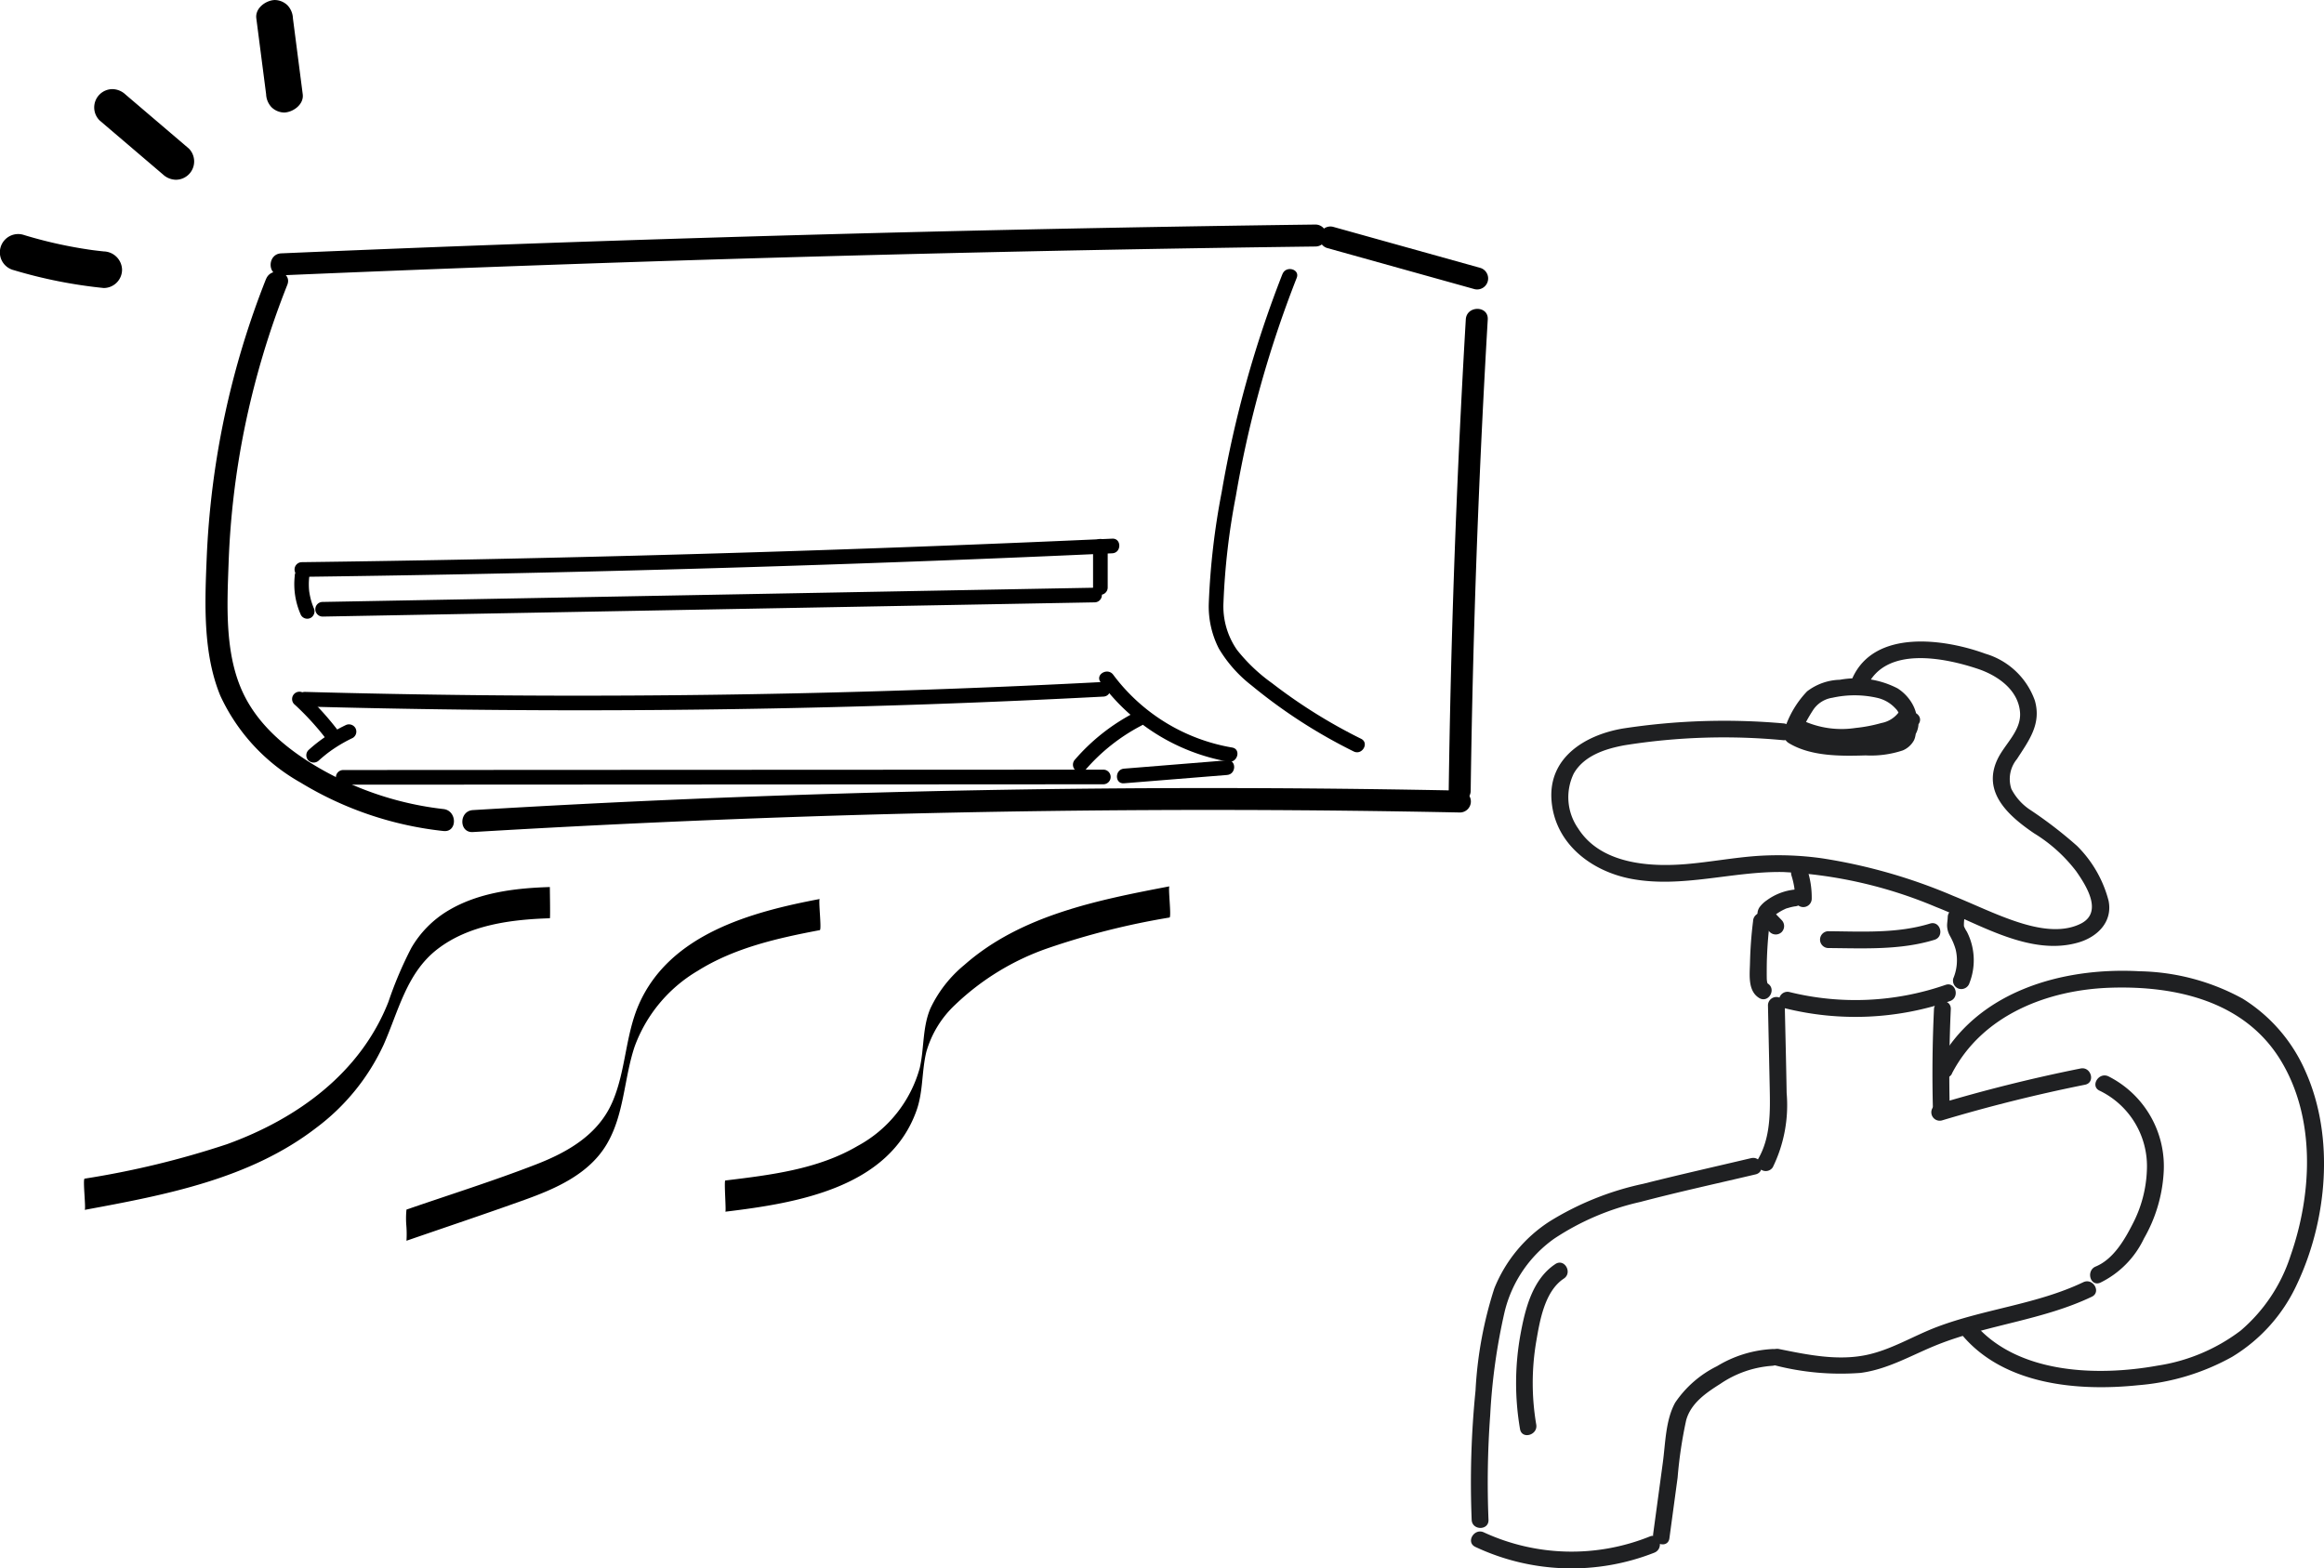 <svg xmlns="http://www.w3.org/2000/svg" width="217.126" height="146.555" viewBox="0 0 217.126 146.555">
  <g id="グループ_11431" data-name="グループ 11431" transform="translate(-1016.874 -5021.665)">
    <g id="グループ_10011" data-name="グループ 10011" transform="translate(532.063 -1839.335)">
      <g id="グループ_1330" data-name="グループ 1330" transform="translate(492.657 6881.986)">
        <g id="グループ_1310" data-name="グループ 1310" transform="translate(17.439)">
          <path id="パス_6069" data-name="パス 6069" d="M692.346,5372.107q18.855-.807,37.717-1.4,18.776-.586,37.561-.952,10.672-.208,21.344-.342a1.026,1.026,0,0,0,0-2.052q-18.87.243-37.738.707-18.78.464-37.555,1.14-10.667.387-21.331.845c-1.318.055-1.325,2.114,0,2.051Z" transform="translate(-691.353 -5367.365)"/>
        </g>
        <g id="グループ_1311" data-name="グループ 1311" transform="translate(115.393 0.171)">
          <path id="パス_6070" data-name="パス 6070" d="M778.022,5369.536l13.767,3.84a1.029,1.029,0,0,0,.547-1.983h0l-13.767-3.84a1.029,1.029,0,0,0-.547,1.983Z" transform="translate(-777.267 -5367.516)"/>
        </g>
        <g id="グループ_1312" data-name="グループ 1312" transform="translate(127.504 7.876)">
          <path id="パス_6071" data-name="パス 6071" d="M789.485,5375.259q-1.006,17.142-1.415,34.312-.114,4.868-.181,9.736a1.026,1.026,0,0,0,2.052,0q.236-17.169,1.072-34.317.238-4.863.523-9.725c.077-1.323-1.979-1.318-2.052,0Z" transform="translate(-787.889 -5374.274)"/>
        </g>
        <g id="グループ_1313" data-name="グループ 1313" transform="translate(105.08 4.153)">
          <path id="パス_6072" data-name="パス 6072" d="M775.12,5371.454a103.813,103.813,0,0,0-5.687,20.409,68.358,68.358,0,0,0-1.2,10.285,8.636,8.636,0,0,0,.937,4.324,12.375,12.375,0,0,0,3.07,3.457,49.332,49.332,0,0,0,9.525,6.156c.788.392,1.482-.79.692-1.184a49.509,49.509,0,0,1-8.323-5.2,16.048,16.048,0,0,1-3.265-3.1,7.121,7.121,0,0,1-1.267-4.446,65.465,65.465,0,0,1,1.154-9.92q.836-4.913,2.147-9.726a103.826,103.826,0,0,1,3.54-10.674c.323-.821-1-1.178-1.323-.364Z" transform="translate(-768.221 -5371.008)"/>
        </g>
        <g id="グループ_1314" data-name="グループ 1314" transform="translate(19.649 32.132)">
          <path id="パス_6073" data-name="パス 6073" d="M693.336,5396.231a7,7,0,0,0,.577,3.673.683.683,0,0,0,.935.247h0a.706.706,0,0,0,.245-.937h0c-.015-.037-.03-.073-.043-.114s-.042-.113-.063-.167q-.07-.2-.127-.4a6.949,6.949,0,0,1-.167-.788c-.008-.05-.006-.04,0,.034,0-.039-.009-.079-.012-.114-.006-.059-.011-.113-.016-.179-.01-.139-.016-.278-.016-.419a6.376,6.376,0,0,1,.05-.833.685.685,0,0,0-.684-.684h0a.707.707,0,0,0-.684.684Z" transform="translate(-693.291 -5395.548)"/>
        </g>
        <g id="グループ_1315" data-name="グループ 1315" transform="translate(94.276 29.373)">
          <path id="パス_6074" data-name="パス 6074" d="M758.745,5393.813v3.853a.684.684,0,1,0,1.368,0v-3.853a.684.684,0,1,0-1.368,0Z" transform="translate(-758.745 -5393.129)"/>
        </g>
        <g id="グループ_1316" data-name="グループ 1316" transform="translate(35.347 52.652)">
          <path id="パス_6075" data-name="パス 6075" d="M800.258,5413.782q-18.013-.363-36.044-.168-17.938.2-35.862.953-10.155.428-20.3,1.037c-1.316.079-1.325,2.136,0,2.052q17.99-1.076,36.009-1.6,17.93-.51,35.871-.462,10.164.027,20.327.234a1.026,1.026,0,0,0,0-2.052Z" transform="translate(-707.059 -5413.546)"/>
        </g>
        <g id="グループ_1317" data-name="グループ 1317" transform="translate(11.353 4.402)">
          <path id="パス_6076" data-name="パス 6076" d="M691.668,5371.913a79.682,79.682,0,0,0-5.539,26.022c-.177,4.23-.372,8.926,1.272,12.915a17.951,17.951,0,0,0,7.505,8.119,32.284,32.284,0,0,0,13.34,4.521c1.314.149,1.3-1.909,0-2.052a29.937,29.937,0,0,1-11.279-3.642c-3.069-1.728-6.006-4.059-7.5-7.331-1.673-3.656-1.432-8.126-1.292-12.048a76.832,76.832,0,0,1,1.482-12.533,79.043,79.043,0,0,1,4-13.423c.488-1.231-1.5-1.764-1.984-.546Z" transform="translate(-686.015 -5371.227)"/>
        </g>
        <g id="グループ_1318" data-name="グループ 1318" transform="translate(19.683 29.349)">
          <path id="パス_6077" data-name="パス 6077" d="M694.005,5396.673q29.51-.379,59-1.5,8.354-.317,16.7-.7c.878-.04.884-1.412,0-1.368q-29.482,1.332-58.992,1.923-8.358.168-16.717.274a.684.684,0,0,0,0,1.368Z" transform="translate(-693.321 -5393.107)"/>
        </g>
        <g id="グループ_1319" data-name="グループ 1319" transform="translate(21.612 33.932)">
          <path id="パス_6078" data-name="パス 6078" d="M695.7,5399.824l56.225-1.037,15.892-.292a.684.684,0,1,0,0-1.368h0l-56.225,1.037-15.894.292a.684.684,0,1,0,0,1.368Z" transform="translate(-695.012 -5397.128)"/>
        </g>
        <g id="グループ_1320" data-name="グループ 1320" transform="translate(19.445 43.649)">
          <path id="パス_6079" data-name="パス 6079" d="M693.314,5406.816q.846.776,1.622,1.628.381.421.745.855c.121.146.24.293.357.439.059.077.117.153.174.229-.042-.055-.022-.029.008.01l.114.152a.7.7,0,0,0,.938.245.693.693,0,0,0,.246-.938,26.473,26.473,0,0,0-3.237-3.585.685.685,0,0,0-.969.969h0Z" transform="translate(-693.112 -5405.65)"/>
        </g>
        <g id="グループ_1321" data-name="グループ 1321" transform="translate(94.845 41.765)">
          <path id="パス_6080" data-name="パス 6080" d="M759.375,5404.984a18.894,18.894,0,0,0,11.929,7.434c.863.15,1.234-1.172.365-1.321a17.546,17.546,0,0,1-11.109-6.8C760.043,5403.589,758.849,5404.272,759.375,5404.984Z" transform="translate(-759.244 -5403.997)"/>
        </g>
        <g id="グループ_1322" data-name="グループ 1322" transform="translate(19.948 42.736)">
          <path id="パス_6081" data-name="パス 6081" d="M694.243,5407.144q29.126.8,58.261-.212,8.175-.286,16.343-.714c.878-.046.884-1.418,0-1.368q-29.1,1.523-58.254,1.236-8.18-.084-16.355-.308a.684.684,0,1,0,0,1.368Z" transform="translate(-693.553 -5404.848)"/>
        </g>
        <g id="グループ_1323" data-name="グループ 1323" transform="translate(92.399 45.514)">
          <path id="パス_6082" data-name="パス 6082" d="M762.842,5407.38a18.778,18.778,0,0,0-5.549,4.374.7.7,0,0,0,0,.97.694.694,0,0,0,.969,0,17.751,17.751,0,0,1,5.271-4.16.686.686,0,1,0-.692-1.185Z" transform="translate(-757.099 -5407.285)"/>
        </g>
        <g id="グループ_1324" data-name="グループ 1324" transform="translate(20.771 46.702)">
          <path id="パス_6083" data-name="パス 6083" d="M697.921,5408.414a14.315,14.315,0,0,0-3.444,2.318.683.683,0,0,0,0,.967l0,0a.7.7,0,0,0,.969,0c.241-.217.488-.423.74-.624.081-.065-.083.061,0,0l.114-.089.189-.138c.136-.1.272-.192.41-.285a13.833,13.833,0,0,1,1.71-.967.685.685,0,0,0,.249-.935l0,0a.7.7,0,0,0-.938-.246Z" transform="translate(-694.275 -5408.328)"/>
        </g>
        <g id="グループ_1325" data-name="グループ 1325" transform="translate(23.538 50.932)">
          <path id="パス_6084" data-name="パス 6084" d="M697.386,5413.442l55.31-.029,15.705-.009a.683.683,0,1,0,0-1.367l-55.31.026-15.706.009a.684.684,0,0,0,0,1.369Z" transform="translate(-696.702 -5412.038)"/>
        </g>
        <g id="グループ_1326" data-name="グループ 1326" transform="translate(96.506 50.057)">
          <path id="パス_6085" data-name="パス 6085" d="M761.359,5413.419l9.638-.778c.873-.071.881-1.444,0-1.369l-9.638.779C760.486,5412.122,760.478,5413.494,761.359,5413.419Z" transform="translate(-760.701 -5411.27)"/>
        </g>
        <g id="グループ_1327" data-name="グループ 1327" transform="translate(0 61.9)">
          <path id="パス_6086" data-name="パス 6086" d="M703.991,5421.667c-3.247.1-6.687.512-9.524,2.218a9.754,9.754,0,0,0-3.419,3.476,35.893,35.893,0,0,0-2.139,5.039c-2.62,6.656-8.514,10.915-15.068,13.292a82.777,82.777,0,0,1-13.314,3.224c-.194.037.152,2.889,0,2.918,7.526-1.389,15.415-2.877,21.627-7.659a20.34,20.34,0,0,0,6.3-7.754c1.413-3.18,2.152-6.742,5.061-8.97,2.949-2.258,6.879-2.753,10.478-2.866.052,0-.008-2.917,0-2.917Z" transform="translate(-660.467 -5421.667)"/>
        </g>
        <g id="グループ_1328" data-name="グループ 1328" transform="translate(30.09 63.01)">
          <path id="パス_6087" data-name="パス 6087" d="M730.141,5422.818c-6.4,1.21-13.994,3.266-16.894,9.82-1.3,2.942-1.218,6.291-2.523,9.231-1.328,2.992-4.151,4.609-7.083,5.746-3.983,1.545-8.083,2.831-12.12,4.227a8.112,8.112,0,0,0-.015,1.456,10.106,10.106,0,0,1,.015,1.454c3.687-1.275,7.389-2.512,11.06-3.831,2.89-1.04,5.953-2.383,7.61-5.123,1.677-2.772,1.638-6.159,2.639-9.169a13.654,13.654,0,0,1,5.906-7.1c3.438-2.154,7.466-3.055,11.4-3.8.194-.037-.156-2.888,0-2.917Z" transform="translate(-691.481 -5422.811)"/>
        </g>
        <g id="グループ_1329" data-name="グループ 1329" transform="translate(59.875 61.835)">
          <path id="パス_6088" data-name="パス 6088" d="M763.724,5421.6c-6.694,1.279-13.907,2.7-19.174,7.351a11.761,11.761,0,0,0-3.159,4.045c-.762,1.779-.575,3.724-1,5.578a11.859,11.859,0,0,1-5.8,7.282c-3.727,2.194-8.15,2.717-12.365,3.23-.138.017.1,2.911,0,2.916,6.627-.8,15.3-2.2,17.869-9.474.627-1.777.468-3.666.914-5.475a9.633,9.633,0,0,1,2.688-4.386,23.745,23.745,0,0,1,8.613-5.27,69.98,69.98,0,0,1,11.414-2.883c.2-.039-.157-2.887,0-2.916Z" transform="translate(-722.181 -5421.6)"/>
        </g>
      </g>
      <g id="グループ_1375" data-name="グループ 1375" transform="translate(493.619 6869.329)">
        <path id="パス_6131" data-name="パス 6131" d="M677.395,5359.184l5.917,5.047a1.823,1.823,0,0,0,1.21.5,1.711,1.711,0,0,0,1.21-2.92l-5.918-5.048a1.825,1.825,0,0,0-1.21-.5,1.711,1.711,0,0,0-1.209,2.92Z" transform="translate(-676.901 -5356.264)"/>
      </g>
      <g id="グループ_1376" data-name="グループ 1376" transform="translate(508.748 6861)">
        <path id="パス_6132" data-name="パス 6132" d="M688.18,5351.67l.916,7.093a1.882,1.882,0,0,0,.5,1.21,1.738,1.738,0,0,0,1.21.5c.829-.038,1.833-.761,1.71-1.71l-.916-7.093a1.877,1.877,0,0,0-.5-1.209,1.736,1.736,0,0,0-1.21-.5c-.828.037-1.832.759-1.71,1.71Z" transform="translate(-688.17 -5349.959)"/>
      </g>
      <g id="グループ_1377" data-name="グループ 1377" transform="translate(484.811 6882.871)">
        <path id="パス_6133" data-name="パス 6133" d="M671.419,5369.5a44.985,44.985,0,0,0,8.45,1.682,1.716,1.716,0,0,0,1.71-1.71,1.755,1.755,0,0,0-1.71-1.709c-.358-.038-.715-.08-1.072-.125.31.039-.043-.005-.156-.023-.153-.021-.306-.044-.457-.069q-.99-.152-1.972-.354-1.965-.4-3.883-.99a1.711,1.711,0,0,0-.909,3.3Z" transform="translate(-670.175 -5366.141)"/>
      </g>
    </g>
    <g id="グループ_2837" data-name="グループ 2837" transform="translate(583.359 -2004.389)">
      <g id="グループ_2816" data-name="グループ 2816" transform="translate(570.941 7086)">
        <g id="グループ_2816-2" data-name="グループ 2816" transform="translate(7.511)">
          <path id="パス_7526" data-name="パス 7526" d="M638.2,4615.759a62.513,62.513,0,0,0-15,.481c-3.495.6-6.956,2.694-6.656,6.7.3,4.048,3.719,6.653,7.491,7.352,4.717.872,9.4-.721,14.126-.644a41.857,41.857,0,0,1,14.327,3.276c4.047,1.572,8.776,4.623,13.287,3.307,1.781-.52,3.211-1.932,2.814-3.9a11.165,11.165,0,0,0-2.953-5.13,39.978,39.978,0,0,0-4.476-3.432,5.2,5.2,0,0,1-1.653-1.887,2.929,2.929,0,0,1,.523-2.79c1.119-1.738,2.3-3.273,1.673-5.461a7,7,0,0,0-4.62-4.38c-3.821-1.4-10.356-2.326-12.425,2.279-.411.916.943,1.717,1.358.793,1.716-3.819,7.219-2.709,10.352-1.661,1.832.613,3.766,1.935,3.947,4.039.149,1.734-1.423,2.97-2.107,4.417-1.468,3.105,1.078,5.318,3.429,6.917a14.359,14.359,0,0,1,3.935,3.553c.968,1.388,2.522,3.855.392,4.9-1.873.918-4.21.394-6.083-.237-1.975-.668-3.86-1.588-5.791-2.369a50.944,50.944,0,0,0-12.322-3.523,29.578,29.578,0,0,0-5.958-.217c-2.238.155-4.447.576-6.683.764-3.5.295-8-.035-10.089-3.323a5.084,5.084,0,0,1-.413-5.144c.96-1.667,2.936-2.3,4.716-2.632a58.877,58.877,0,0,1,14.862-.476c1.01.073,1.005-1.5,0-1.572Z" transform="translate(-616.527 -4608.111)" fill="#1f2022"/>
        </g>
        <g id="グループ_2817" data-name="グループ 2817" transform="translate(29.298 3.478)">
          <path id="パス_7527" data-name="パス 7527" d="M645.783,4617.534a15.186,15.186,0,0,1,1.163-2.123,2.622,2.622,0,0,1,1.773-1.1,9.538,9.538,0,0,1,4.2.013,3.285,3.285,0,0,1,1.678.972,1.406,1.406,0,0,1,.3,1.628,2.468,2.468,0,0,1-1.585.775,12.307,12.307,0,0,1-2.567.239c-1.649,0-3.612-.189-4.81-1.455l-.953,1.234a10.3,10.3,0,0,0,6.265.948c1.816-.23,4.191-.573,5.143-2.367l-1.235.159c.165.181-.019.49-.156.628a2.194,2.194,0,0,1-1.092.446,20.047,20.047,0,0,1-2.841.4,11.75,11.75,0,0,1-5.633-.743c-.9-.4-1.681.818-.793,1.357,2.063,1.254,4.851,1.225,7.186,1.153a9.407,9.407,0,0,0,3.464-.465,2.135,2.135,0,0,0,1.034-.918c.258-.482.145-1.1.448-1.542.575-.835-.787-1.623-1.358-.794a3.037,3.037,0,0,0-.391,1.262.7.7,0,0,1-.626.651,12.271,12.271,0,0,1-3,.247c-1.93.029-4.258.088-5.964-.949l-.793,1.357a14.39,14.39,0,0,0,7.782.813,6.873,6.873,0,0,0,3.554-1.05,2.064,2.064,0,0,0,.289-2.967.792.792,0,0,0-1.234.16,2.627,2.627,0,0,1-1.745,1.171,14.027,14.027,0,0,1-2.41.46,8.675,8.675,0,0,1-5.1-.776.789.789,0,0,0-.953,1.234c1.4,1.479,3.55,1.844,5.5,1.908a14.439,14.439,0,0,0,3.407-.288,4.074,4.074,0,0,0,2.252-1.138c1.358-1.543.345-3.679-1.181-4.643a8.462,8.462,0,0,0-5.39-.8,5.247,5.247,0,0,0-3.058,1.082,9.168,9.168,0,0,0-1.922,3.025c-.43.909.925,1.708,1.357.793Z" transform="translate(-644.245 -4612.536)" fill="#1f2022"/>
        </g>
        <g id="グループ_2818" data-name="グループ 2818" transform="translate(29.894 20.801)">
          <path id="パス_7528" data-name="パス 7528" d="M645.036,4635.577a7.63,7.63,0,0,1,.3,1.293l-.028-.21a7.744,7.744,0,0,1,.068,1.143.786.786,0,1,0,1.572,0,8.318,8.318,0,0,0-.392-2.645.787.787,0,0,0-1.516.419Z" transform="translate(-645.003 -4634.576)" fill="#1f2022"/>
        </g>
        <g id="グループ_2819" data-name="グループ 2819" transform="translate(26.764 23.18)">
          <path id="パス_7529" data-name="パス 7529" d="M644.5,4637.6a5.343,5.343,0,0,0-2.612,1.008,2.783,2.783,0,0,0-.667.64,1.151,1.151,0,0,0-.065,1.175,2.766,2.766,0,0,0,.512.612l.512.532a.794.794,0,0,0,1.112,0,.8.8,0,0,0,0-1.111l-.495-.514c-.079-.083-.159-.165-.238-.248a.953.953,0,0,0-.082-.09q.117.161.053.061.07.193.038.076l.028.209a.353.353,0,0,1,0-.081l-.028.208a.776.776,0,0,1,.016-.078s-.076.185-.027.076-.044.064-.046.057.053-.055.06-.062c.047-.046.1-.088.148-.13l.07-.056c.076-.062-.134.1-.053.041a5.553,5.553,0,0,1,.627-.392c.053-.026.107-.054.161-.079l.082-.037c.1-.045-.044.013-.065.027a1.364,1.364,0,0,1,.337-.122,4.7,4.7,0,0,1,.742-.169l-.209.029c.03,0,.06-.008.09-.011a.868.868,0,0,0,.556-.23.786.786,0,0,0,0-1.112.755.755,0,0,0-.556-.23Z" transform="translate(-641.021 -4637.602)" fill="#1f2022"/>
        </g>
        <g id="グループ_2820" data-name="グループ 2820" transform="translate(26.041 25.338)">
          <path id="パス_7530" data-name="パス 7530" d="M640.419,4641.133a38.213,38.213,0,0,0-.288,3.909c-.024,1.089-.228,2.61.856,3.274.865.531,1.655-.83.793-1.357.042.049.031.039-.032-.028.046.05.042.036-.009-.044.042.113-.023-.139-.022-.137.02.106-.012-.12-.013-.143-.008-.143-.007-.284-.009-.426,0-.547,0-1.1.022-1.644.04-1.139.134-2.274.274-3.4a.79.79,0,0,0-.786-.786.806.806,0,0,0-.786.786Z" transform="translate(-640.1 -4640.347)" fill="#1f2022"/>
        </g>
        <g id="グループ_2821" data-name="グループ 2821" transform="translate(28.773 32.037)">
          <path id="パス_7531" data-name="パス 7531" d="M644.137,4651.1a27.221,27.221,0,0,0,15.422-.667c.95-.328.542-1.848-.418-1.515a25.687,25.687,0,0,1-14.586.666.787.787,0,0,0-.418,1.516Z" transform="translate(-643.577 -4648.871)" fill="#1f2022"/>
        </g>
        <g id="グループ_2822" data-name="グループ 2822" transform="translate(44.486 24.978)">
          <path id="パス_7532" data-name="パス 7532" d="M663.626,4640.675c-.006.278-.068.552-.057.831a2.075,2.075,0,0,0,.245.875,5.82,5.82,0,0,1,.553,1.3,4.356,4.356,0,0,1-.222,2.712.791.791,0,0,0,.549.967.8.8,0,0,0,.967-.549,5.849,5.849,0,0,0,.285-3.261,5.709,5.709,0,0,0-.534-1.531,2.671,2.671,0,0,1-.27-.515,4.177,4.177,0,0,1,.057-.831.786.786,0,0,0-1.572,0Z" transform="translate(-663.567 -4639.89)" fill="#1f2022"/>
        </g>
        <g id="グループ_2823" data-name="グループ 2823" transform="translate(32.604 26.314)">
          <path id="パス_7533" data-name="パス 7533" d="M649.209,4643.915c3.313.023,6.738.214,9.946-.771.964-.3.552-1.815-.418-1.516-3.073.945-6.353.739-9.527.715a.787.787,0,0,0,0,1.572Z" transform="translate(-648.45 -4641.588)" fill="#1f2022"/>
        </g>
        <g id="グループ_2824" data-name="グループ 2824" transform="translate(26.739 33.243)">
          <path id="パス_7534" data-name="パス 7534" d="M642,4651.163q.082,3.842.164,7.684c.046,2.257.09,4.63-1.07,6.647a.787.787,0,0,0,1.357.793,13.2,13.2,0,0,0,1.294-6.938c-.043-2.73-.115-5.458-.174-8.186a.786.786,0,0,0-1.572,0Z" transform="translate(-640.988 -4650.404)" fill="#1f2022"/>
        </g>
        <g id="グループ_2825" data-name="グループ 2825" transform="translate(43.117 33.601)">
          <path id="パス_7535" data-name="パス 7535" d="M661.97,4651.617q-.219,4.64-.1,9.287a.787.787,0,0,0,1.572,0q-.114-4.644.1-9.287c.048-1.011-1.524-1.009-1.572,0Z" transform="translate(-661.826 -4650.86)" fill="#1f2022"/>
        </g>
        <g id="グループ_2826" data-name="グループ 2826" transform="translate(43.017 39.878)">
          <path id="パス_7536" data-name="パス 7536" d="M662.667,4663.72q6.613-1.982,13.389-3.341c.991-.2.571-1.715-.418-1.516q-6.769,1.357-13.388,3.342a.786.786,0,0,0,.417,1.515Z" transform="translate(-661.698 -4658.845)" fill="#1f2022"/>
        </g>
        <g id="グループ_2827" data-name="グループ 2827" transform="translate(57.847 40.543)">
          <path id="パス_7537" data-name="パス 7537" d="M681.468,4661.124a7.842,7.842,0,0,1,4.4,7.478,11.743,11.743,0,0,1-1.34,4.993c-.763,1.5-1.813,3.281-3.44,3.953-.922.38-.518,1.9.418,1.515a8.757,8.757,0,0,0,4.091-4.134,13.949,13.949,0,0,0,1.832-6.024,9.413,9.413,0,0,0-5.167-9.136c-.916-.41-1.716.945-.793,1.357Z" transform="translate(-680.565 -4659.691)" fill="#1f2022"/>
        </g>
        <g id="グループ_2828" data-name="グループ 2828" transform="translate(27.796 59.782)">
          <path id="パス_7538" data-name="パス 7538" d="M642.9,4692.01a24.66,24.66,0,0,0,8.031.717c2.625-.343,4.84-1.706,7.26-2.661,4.678-1.846,9.784-2.277,14.351-4.455.913-.436.116-1.791-.794-1.358-4.329,2.065-9.194,2.489-13.657,4.174-2.221.839-4.289,2.146-6.633,2.63-2.7.556-5.49-.027-8.139-.562-.988-.2-1.41,1.316-.418,1.516Z" transform="translate(-642.334 -4684.168)" fill="#1f2022"/>
        </g>
        <g id="グループ_2829" data-name="グループ 2829" transform="translate(0 48.248)">
          <path id="パス_7539" data-name="パス 7539" d="M633.148,4669.519c-3.356.794-6.725,1.55-10.07,2.395a27.528,27.528,0,0,0-8.745,3.51,13.39,13.39,0,0,0-5.179,6.271,37.384,37.384,0,0,0-1.754,9.548,85.959,85.959,0,0,0-.36,12.071c.04,1.008,1.612,1.012,1.572,0a86.362,86.362,0,0,1,.159-9.777,56.187,56.187,0,0,1,1.347-9.658,11.775,11.775,0,0,1,4.626-6.832,24.061,24.061,0,0,1,8.057-3.437c3.566-.939,7.177-1.725,10.766-2.574.984-.232.567-1.749-.418-1.516Z" transform="translate(-606.971 -4669.494)" fill="#1f2022"/>
        </g>
        <g id="グループ_2830" data-name="グループ 2830" transform="translate(17.019 66.112)">
          <path id="パス_7540" data-name="パス 7540" d="M639.736,4692.223a11.033,11.033,0,0,0-5.143,1.6,10.109,10.109,0,0,0-3.914,3.415c-.9,1.647-.9,3.785-1.149,5.605l-.9,6.642c-.134.99,1.381,1.417,1.516.418l.767-5.671a40.668,40.668,0,0,1,.8-5.365c.439-1.588,1.862-2.556,3.188-3.393a9.82,9.82,0,0,1,4.833-1.685c1.008-.04,1.013-1.611,0-1.571Z" transform="translate(-628.622 -4692.222)" fill="#1f2022"/>
        </g>
        <g id="グループ_2831" data-name="グループ 2831" transform="translate(0.006 83.159)">
          <path id="パス_7541" data-name="パス 7541" d="M607.384,4715.349a21.113,21.113,0,0,0,16.722.54c.927-.372.523-1.893-.418-1.516a19.566,19.566,0,0,1-15.51-.382c-.911-.426-1.71.927-.794,1.357Z" transform="translate(-606.978 -4713.909)" fill="#1f2022"/>
        </g>
        <g id="グループ_2832" data-name="グループ 2832" transform="translate(4.22 58.037)">
          <path id="パス_7542" data-name="パス 7542" d="M616.007,4682.081c-2.148,1.421-2.822,4.2-3.26,6.584a25.417,25.417,0,0,0-.041,8.831c.168,1,1.683.574,1.516-.417a23.148,23.148,0,0,1-.007-7.728c.336-1.961.784-4.721,2.585-5.913.839-.555.053-1.918-.794-1.357Z" transform="translate(-612.34 -4681.948)" fill="#1f2022"/>
        </g>
        <g id="グループ_2835" data-name="グループ 2835" transform="translate(43.484 30.767)">
          <path id="パス_7545" data-name="パス 7545" d="M663.745,4656.855c2.84-5.479,8.953-7.835,14.841-8.021,6.084-.192,12.5,1.254,15.872,6.778,3.287,5.392,2.953,12.448.936,18.237a15.4,15.4,0,0,1-4.679,7.032,17.079,17.079,0,0,1-7.756,3.267c-5.6,1.011-13.035.791-17.043-3.843-.663-.767-1.771.35-1.111,1.111,3.931,4.547,10.743,5.145,16.352,4.561a21.523,21.523,0,0,0,8.76-2.646,15.486,15.486,0,0,0,6.08-6.817c2.81-5.959,3.517-13.683.814-19.788a15.077,15.077,0,0,0-5.9-6.868,20.813,20.813,0,0,0-9.612-2.56c-7.25-.406-15.339,1.884-18.9,8.764-.465.9.891,1.693,1.357.793Z" transform="translate(-662.293 -4647.254)" fill="#1f2022"/>
        </g>
      </g>
    </g>
  </g>
</svg>
